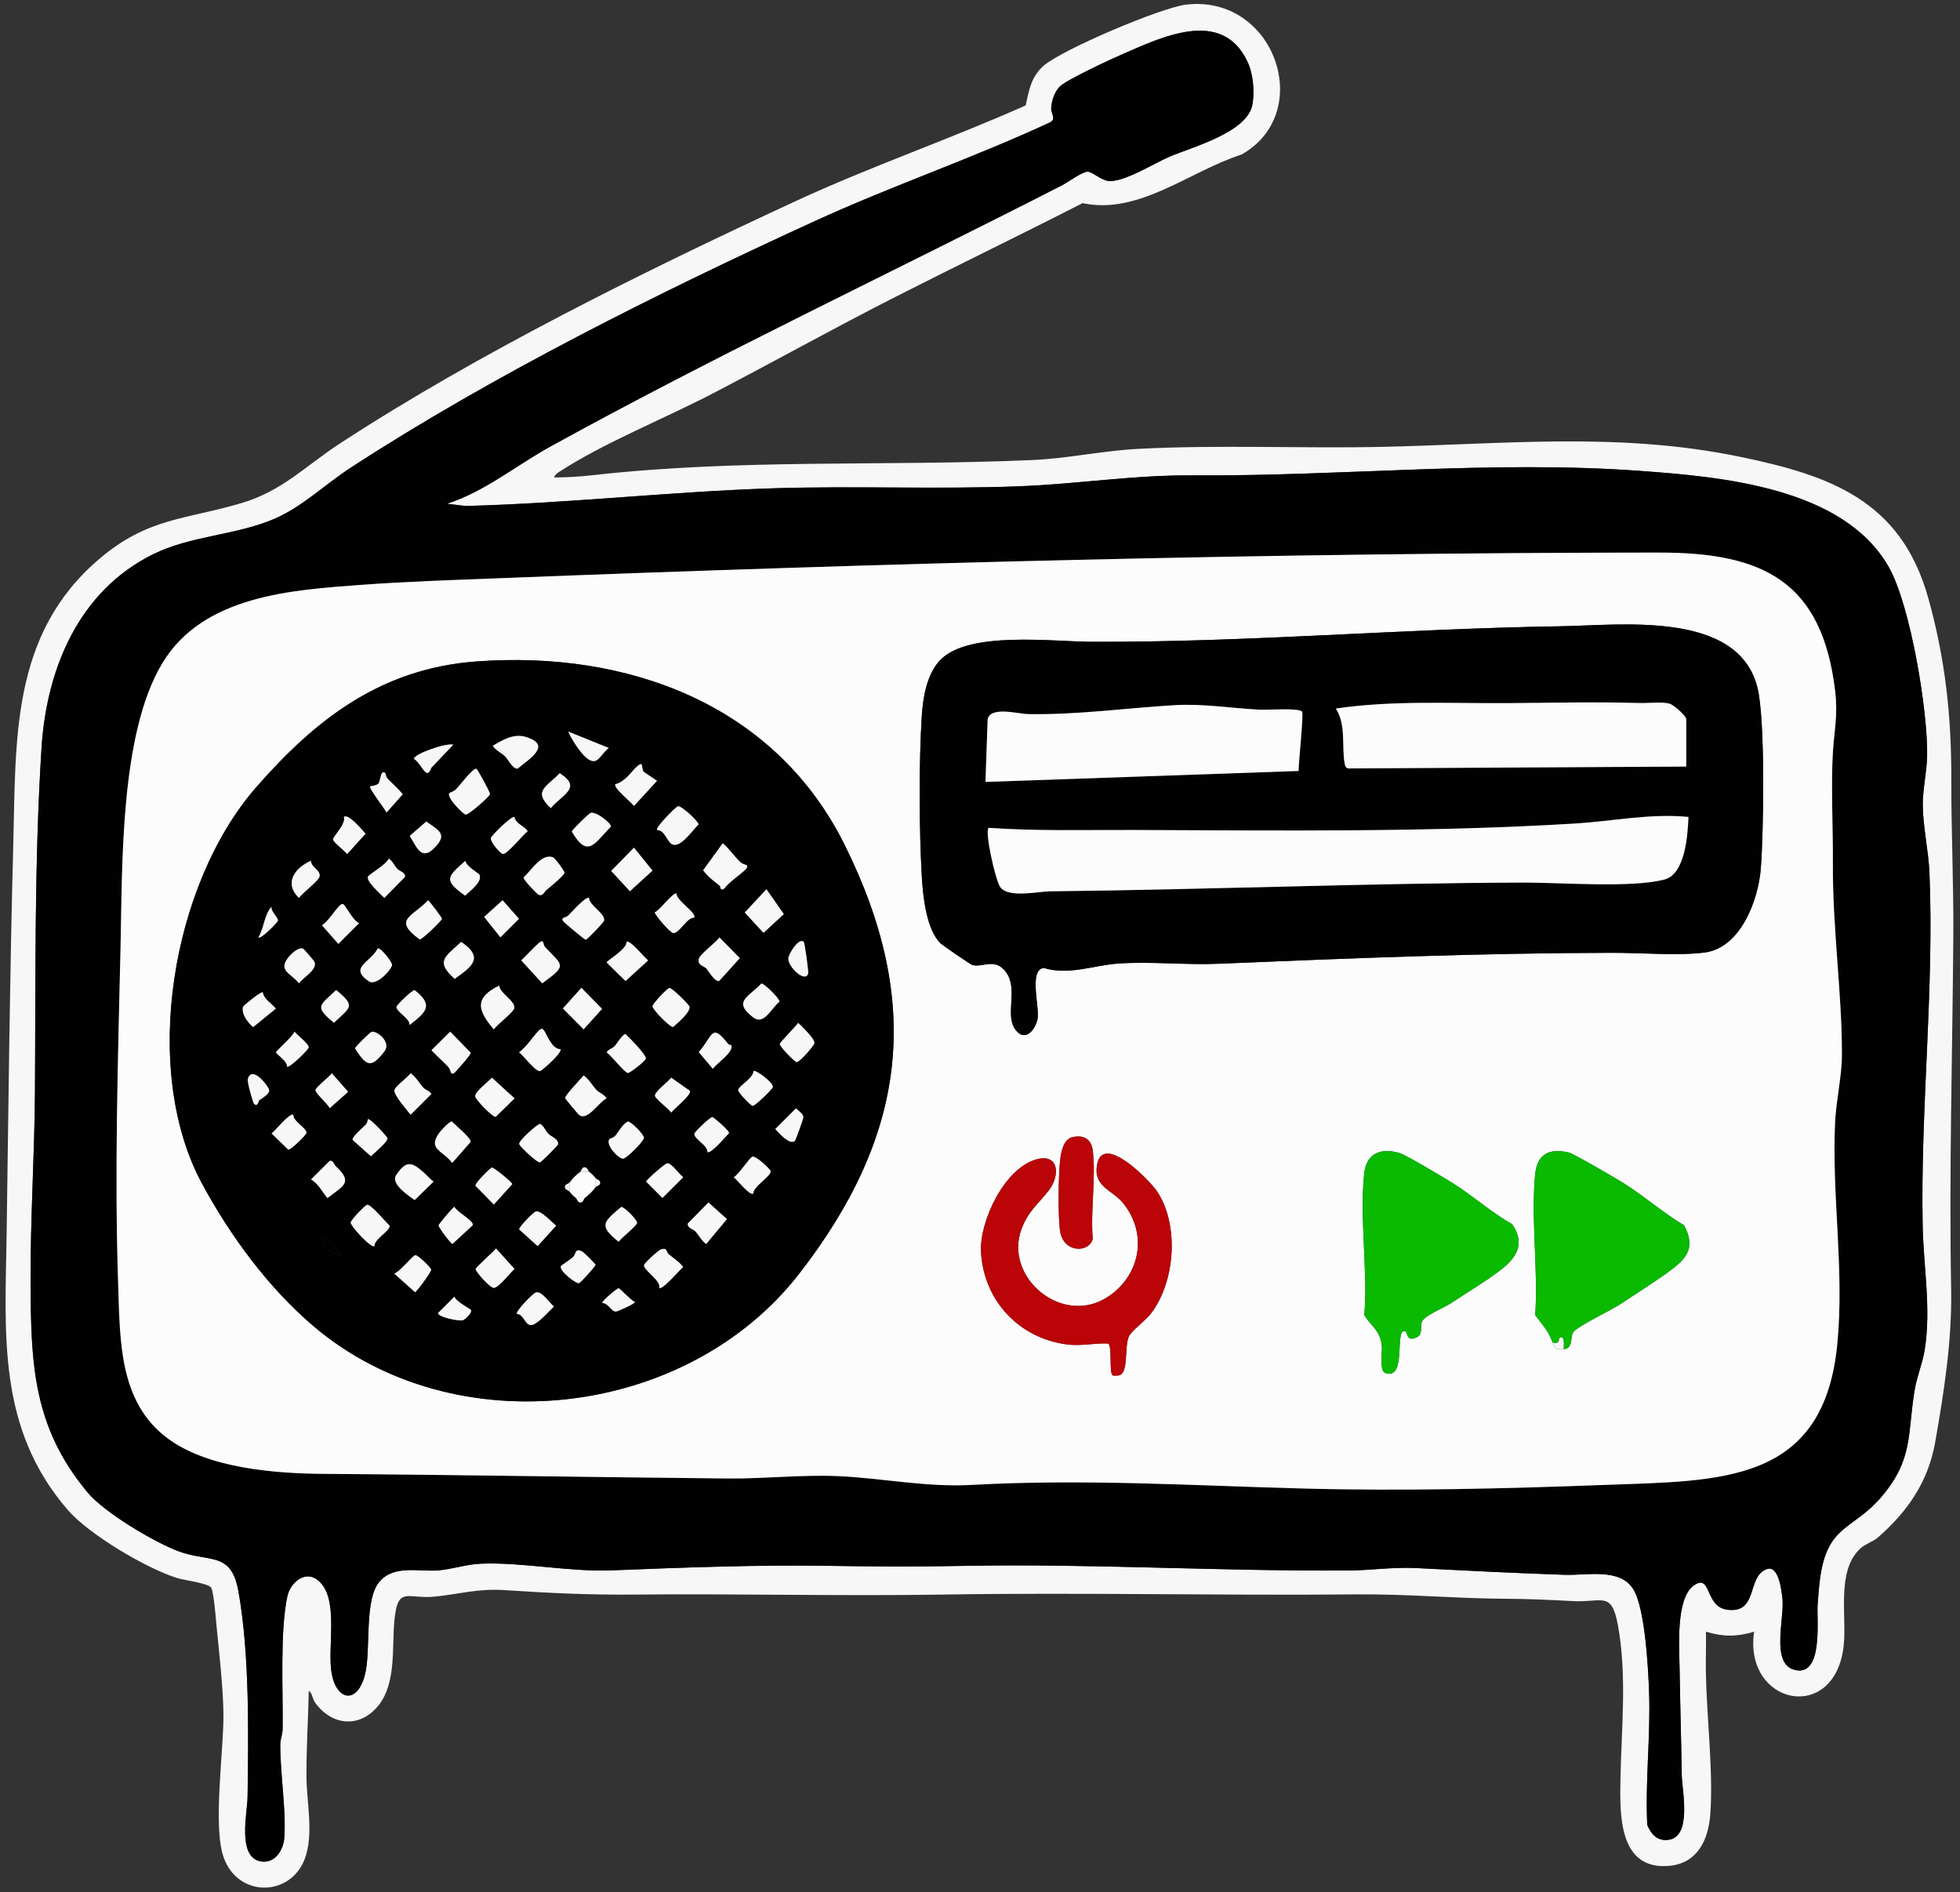 <?xml version="1.0" encoding="UTF-8"?> <svg xmlns="http://www.w3.org/2000/svg" id="_Слой_1" data-name="Слой_1" version="1.1" viewBox="0 0 895 864"><rect x="0" y="0" width="895" height="864" fill="#333333" stroke="none"/><path d="M253,217.99c5.78,0,11.75-.36,17.48-1.01,67.73-7.62,133.41-3.95,201.06-6.94,15.99-.71,32-4.24,47.92-5.08,36.5-1.94,74.45-.16,111.08-.92,55.6-1.15,108.06-6.96,163.49,4.42,41.55,8.53,73.97,19.93,86.46,64.54,7.76,27.71,10.6,53.84,10.54,82.54-.05,24.01,1.09,47.86.92,71.92-.39,53.92-1.99,107.16-1,161.08.43,23.44-3.18,46.47-7.23,69.69-3.2,18.31-12.55,31.79-26.23,43.77-2.15,1.89-5.69,2.89-7.99,5.01-11.1,10.2-6.12,30.97-7.61,44.39-3.99,35.99-45.83,27.08-40.9-6.39-7.97,2.36-14.02,2.36-21.99,0,.11,6.16-.15,12.37-.05,18.54.34,19.7,3.48,46.08,2.02,64.94-.89,11.58-5.84,22.2-18.6,23.41-23.24,2.21-22.72-23.35-22.42-39.44.43-23.13,3.1-47.66-1.21-70.71-2.89-15.45-7.18-10.02-20.29-10.71-10.37-.55-20.51-1.03-31-1.08-22.64-.1-45.14-2.22-68-2-62.92.6-125.95-.93-188.91.09-46.98.76-94.21-.48-141.01,0-20.45.21-38.91-.7-59.06-2.03-12.3-.81-20.54,1.81-32,2.97-12.31,1.24-16.81-5.1-18.35,10.65-1.22,12.39.93,28.54-7.15,38.85-8.3,10.59-21.19,9.68-28.98-.97-1.53-2.09-1.31-4.54-2.98-5.5-.3,13.2-1.16,26.3-1.06,39.54.09,11.44,3.41,26.02-.77,37.14-6.53,17.38-30.29,17.84-36.96-.41-5.21-14.26.01-48.82-.19-65.82-.14-11.69-1.86-27.05-3.04-38.95-.38-3.78-1.27-16.02-2.5-18.5-1.05-2.12-12.2-3.47-15.51-4.49-14.12-4.37-40.29-19.89-49.96-31.04C-1.54,651.93,2.38,608.84,3.04,562.54c.84-58.63,1.43-117.56,3-176,1.31-48.81-1.31-96.95,39.49-131.51,22.06-18.69,39.06-17.74,64.69-25.31,18.63-5.5,29.17-16.88,44.86-27.14,63.22-41.3,139.53-78.95,208.25-110.75,34.46-15.95,70.39-28.26,105.06-43.72,1.45-6.97,2.54-13.18,8.15-18.08,8.54-7.45,53.71-26.58,65.08-27.92,40.29-4.73,59.23,49.09,25.41,68.41-23.91,7.69-47.07,27.74-72.7,22.23-28.31,14.49-56.98,28.33-85.33,42.74-28.13,14.29-55.83,29.76-83.73,44.27-21.49,11.16-49.01,22.24-68.94,35.06-1.25.81-2.89,1.63-3.3,3.18ZM204.01,230.01c17.27-5.56,31.59-17.51,47.32-26.18,76.37-42.1,155.95-79.49,233.69-119.31,2.64-1.35,9.81-6.65,11.98-6.13,2.5.6,5.78,3.72,8.94,4.17,6.84.97,21.23-8.14,28.07-11.05,10.46-4.44,35.93-11.18,37.92-24.08.95-6.18.29-13.85-2.4-19.47-11.67-24.39-39-11.06-57.21-3.14-5.2,2.26-25.31,11.58-28.36,14.64-2.5,2.5-3.8,6.55-3.97,10.03-.11,2.28,2.46,4.9-.59,6.4-35.16,16.32-71.83,28.8-107.08,44.92-70.55,32.28-147.34,70.51-212.25,112.75-11.56,7.52-22.08,17.84-34.72,23.28-17.85,7.68-38.11,7.57-55.68,16.32-33.76,16.81-48.43,52.18-50.72,88.28-3.31,52.16-2.66,104.93-3,157.08-.19,28.89-2.13,57.97-2,87,.17,37.19,1.03,65.92,26.07,95.93,7.54,9.04,29.96,22.46,41.28,26.72,14.39,5.42,24.25-.18,27.57,18.43,5.12,28.7,4.57,64.59,4.16,93.92-.1,7.15-4.74,26.94,5.68,29.26,6.46,1.44,10.65-4.81,11.08-10.59.93-12.65-1.89-29.35-1.84-42.75,0-2.36,1.05-4.55,1.08-6.92.25-17.11-1.29-44.95,2.19-60.81,1.33-6.04,8-11.95,13.84-7.31,10.12,8.04,4.23,30.57,6.37,42.63s11.47,14.28,15.09.99c3.08-11.29-.58-34.69,6.91-43.09,6.83-7.66,18.13-4.14,27.03-4.97,6.01-.56,12.75-2.76,18.97-3.03,18.74-.81,40.36,3.82,60.03,3.03,33.16-1.32,66.83-2.58,100.06-2.04,21.35.35,39.56.4,60.91,0,58.84-1.1,117.17,2.57,176.09,2.09,9.77-.08,19.76-1.62,29.99-1.09,22.74,1.17,45.16,2.31,67.92,3.08,10.28.35,25.23-3.29,31.39,6.61,5.35,8.59,6.79,35.96,7.19,46.81.74,20.32-1.82,40.52-.83,60.83,1.79,4.19,4.47,7.26,9.31,6.8,11.38-1.09,6.55-22.4,6.44-29.55-.25-16.32-.76-32.82-1-49-.14-9.27-1.8-31.73,6.47-37.61,8.18-5.81,4.95,9.6,15.15,11.02,14.65,2.04,8.8-15.44,18.38-18.55,5.32-1.73,6.69,10.16,7.02,14.11.75,8.81-5.23,28.88,5.22,31.85,13.6,3.86,10.28-22.79,10.81-29.85.27-3.58.64-8.44,1.11-11.89,3.39-24.87,15.16-21.83,28.39-37.61,14.2-16.95,11.47-28.34,14.77-48.23,1.03-6.24,3.61-12.24,4.6-18.4,3.03-18.85-.55-37.95-.92-56.84-1.05-53.32,5.34-108.4,3.09-161.09-.42-9.89-2.97-21.11-3.05-30.95-.05-6.42,1.83-15.45,1.99-22.01.49-20.26-7.57-69.05-17.47-86.51-20.7-36.48-76.37-41.28-114.01-43.99-67.53-4.87-135.4,2.52-203.06,2.06-28.14-.19-52.41,3.91-79.91,4.99-36.9,1.46-74.98-.24-112.08.92-47.21,1.48-93.89,6.9-140.92,8.08l-8.53-1.03Z" fill="#f7f7f7"></path><path d="M204.01,230.01l8.53,1.03c47.02-1.18,93.71-6.6,140.92-8.08,37.1-1.16,75.18.54,112.08-.92,27.5-1.09,51.77-5.19,79.91-4.99,67.66.47,135.53-6.93,203.06-2.06,37.63,2.72,93.31,7.51,114.01,43.99,9.91,17.46,17.96,66.24,17.47,86.51-.16,6.56-2.04,15.59-1.99,22.01.08,9.84,2.63,21.06,3.05,30.95,2.25,52.69-4.13,107.77-3.09,161.09.37,18.89,3.95,37.99.92,56.84-.99,6.15-3.57,12.16-4.6,18.4-3.29,19.89-.56,31.29-14.77,48.23-13.22,15.78-25,12.74-28.39,37.61-.47,3.45-.85,8.3-1.11,11.89-.53,7.06,2.79,33.72-10.81,29.85-10.44-2.97-4.47-23.03-5.22-31.85-.34-3.95-1.7-15.84-7.02-14.11-9.59,3.11-3.73,20.59-18.38,18.55-10.2-1.42-6.97-16.83-15.15-11.02-8.27,5.88-6.61,28.34-6.47,37.61.24,16.18.75,32.68,1,49,.11,7.15,4.94,28.46-6.44,29.55-4.84.46-7.52-2.6-9.31-6.8-.99-20.31,1.57-40.52.83-60.83-.4-10.85-1.84-38.23-7.19-46.81-6.17-9.9-21.12-6.26-31.39-6.61-22.75-.77-45.18-1.91-67.92-3.08-10.23-.53-20.23,1.01-29.99,1.09-58.92.48-117.25-3.18-176.09-2.09-21.35.4-39.56.34-60.91,0-33.23-.55-66.9.72-100.06,2.04-19.67.78-41.29-3.84-60.03-3.03-6.23.27-12.96,2.46-18.97,3.03-8.9.83-20.2-2.7-27.03,4.97-7.49,8.4-3.83,31.8-6.91,43.09-3.62,13.29-12.91,11.36-15.09-.99s3.75-34.59-6.37-42.63c-5.84-4.64-12.51,1.27-13.84,7.31-3.49,15.85-1.94,43.69-2.19,60.81-.04,2.36-1.07,4.56-1.08,6.92-.05,13.4,2.77,30.09,1.84,42.75-.43,5.78-4.61,12.03-11.08,10.59-10.42-2.32-5.78-22.11-5.68-29.26.41-29.33.96-65.22-4.16-93.92-3.32-18.61-13.18-13-27.57-18.43-11.31-4.26-33.74-17.69-41.28-26.72-25.05-30.01-25.9-58.74-26.07-95.93-.13-29.03,1.81-58.11,2-87,.34-52.15-.31-104.93,3-157.08,2.29-36.11,16.96-71.47,50.72-88.28,17.57-8.75,37.84-8.64,55.68-16.32,12.64-5.44,23.16-15.76,34.72-23.28,64.9-42.24,141.69-80.48,212.25-112.75,35.25-16.13,71.92-28.6,107.08-44.92,3.06-1.5.48-4.12.59-6.4.17-3.48,1.48-7.53,3.97-10.03,3.05-3.06,23.16-12.38,28.36-14.64,18.21-7.92,45.54-21.25,57.21,3.14,2.69,5.63,3.35,13.3,2.4,19.47-1.99,12.9-27.46,19.64-37.92,24.08-6.84,2.91-21.23,12.01-28.07,11.05-3.16-.45-6.44-3.56-8.94-4.17-2.16-.52-9.34,4.78-11.98,6.13-77.74,39.82-157.32,77.21-233.69,119.31-15.73,8.67-30.05,20.62-47.32,26.18ZM757.79,252.3c-177.23.13-353.58,4.81-530.25,11.74-20.62.81-41.47,1.46-62.03,2.97-32.29,2.36-72.58,4.81-91.31,35.69-19.51,32.17-18.3,92.54-19.16,129.84-1.17,50.91-2.83,102.98-1.08,154,.87,25.58.36,53.27,22.14,69.86,18.6,14.16,49.75,16.41,72.35,16.56,61.21.4,122.81,1.53,184,2.1,16.5.15,34.07-1.8,50.09-1.09,20.25.9,40.48,5.16,60.95,4.03,51.51-2.83,99.83.26,151.18,1.63,46.26,1.24,92.56.06,138.79-1.66,52.26-1.95,99.42-.36,105.53-64.47,3.26-34.19-2.61-67.39-1.03-101.03.46-9.92,3.11-21.14,3.12-30.98.04-28.37-4.32-57.72-4.12-87.02.11-15.84-.93-35.9,0-51,.64-10.33,2.35-16.85,1.03-27.95-5.94-49.74-32.47-63.25-80.2-63.21Z" fill="#010101"></path><path d="M757.79,252.3c47.73-.03,74.26,13.47,80.2,63.21,1.32,11.09-.39,17.62-1.03,27.95-.93,15.1.11,35.16,0,51-.2,29.3,4.16,58.66,4.12,87.02-.01,9.84-2.65,21.06-3.12,30.98-1.57,33.64,4.29,66.84,1.03,101.03-6.11,64.11-53.27,62.52-105.53,64.47-46.23,1.73-92.53,2.9-138.79,1.66-51.35-1.38-99.67-4.47-151.18-1.63-20.47,1.13-40.7-3.13-60.95-4.03-16.01-.71-33.59,1.24-50.09,1.09-61.19-.57-122.79-1.69-184-2.1-22.6-.15-53.74-2.4-72.35-16.56-21.79-16.58-21.27-44.28-22.14-69.86-1.74-51.02-.09-103.09,1.08-154,.86-37.3-.36-97.68,19.16-129.84,18.73-30.88,59.03-33.32,91.31-35.69,20.56-1.51,41.41-2.16,62.03-2.97,176.67-6.93,353.02-11.62,530.25-11.74ZM429.36,301.35c-5.98,6.2-7.86,16.75-8.4,25.1-1.4,21.69-1.26,52.36,0,74.08.51,8.73,2.1,24.23,8.69,30.31,1.07.99,13.49,9.5,14.32,9.75,4.59,1.39,10.51-3.65,15.52,3.41,5.53,7.8-.67,19.29,4.07,25.94,4.39,6.16,9.13.55,10.22-4.68s-4.11-22.35,2.76-23.32c11.67,3.5,22.71-1.2,33.93-1.99,14.87-1.05,31.02.72,46.08.08,60-2.53,119.95-4.91,179.92-5,12.49-.02,30.21,1.41,41.96-.13,16.42-2.15,24.48-23.89,25.62-38.38,1.3-16.64,2.09-68.02-1.53-82.54-8.85-35.51-62.56-28.45-90.05-28.03-71.13,1.07-142.89,7.36-213.91,7.09-17.84-.07-56.25-5.1-69.19,8.31ZM143.35,605.65c64.24,54.45,170.26,42.06,221.63-24.17,48.94-63.09,56.72-123.2,20.73-195.69-31.92-64.29-99.24-88.88-168.2-83.78-43.36,3.21-73.16,26.11-100.54,57.46-38.47,44.04-52.91,128.61-24.78,180.83,12.92,23.99,30.48,47.82,51.15,65.34ZM489.73,519.2c-4.1.89-5.21,6.72-5.63,10.41-.82,7.26-.99,24.76-.13,31.92,1.31,10.97,13.75,10.54,15,3.96-1.06-12.64,1.5-27.67.04-40-.63-5.34-3.99-7.43-9.29-6.28ZM641.98,608.01c.75.68.33,4.89,5.03,2.51,2.73-1.38,1.52-4.64,2.19-6.81.94-3.03,10.28-6.64,13.32-8.68,6.98-4.68,19.93-12.36,25.48-17.52,5.97-5.54,7.42-11.34,2.51-18.53-9.61-5.46-17.87-12.95-27.2-18.8-3.93-2.46-21.14-12.78-24.28-13.72-8.32-2.49-15.02.03-16.05,9.05-2.29,20.13,1.69,44.39.02,64.98,3.35,5.42,7.23,6.86,7.98,14.02.31,2.97-1.25,11.42,1.63,12.38,8.47,2.82,5.38-13.46,7.38-18.28.43-1.03,1.72-.82,1.97-.59ZM709,613c.99,2.53,1.18,3.21,5,3,4.76-.26,2.69-6.01,4.67-8.08,2.81-2.94,16.81-9.59,21.25-12.5,6.67-4.36,14.59-9.46,20.99-14.01,8.43-6,13.98-11,8.12-21.94-9.68-5.75-18.18-13.33-27.7-19.3-3.4-2.13-22.76-13.45-25.03-13.97-9.18-2.08-14.45.88-15.33,10.25-1.9,20.25,1.48,43.44.06,64.02,3.65,4.91,5.68,6.66,7.98,12.52ZM508.05,627.95c.34.28,2.61.16,3.29-.1,4.08-1.6,1.99-13.23,4.21-17.8,1.17-2.42,7.59-7.22,9.86-10.14,11.22-14.38,13.19-40.45,3.01-55.85-3.46-5.23-24.65-26.82-27.4-12.55-2.02,10.47,6.83,11.56,11.97,17.98,11.09,13.85,7.78,32.48-6.66,42.33-21.02,14.35-48.26-8.67-39.82-30.82,3.22-8.43,7.65-11.29,12.46-17.55,5.33-6.95,4.5-17.15-6.02-14.02-14.45,4.31-25.7,28.21-24.99,42.1,1.13,22.23,17.48,39.72,39.65,42.35,6.34.75,12.28-.75,18.46-.46,1.89,1.34.29,13.14,1.98,14.52Z" fill="#fcfcfc"></path><path d="M143.35,605.65c-20.67-17.52-38.23-41.36-51.15-65.34-28.13-52.22-13.69-136.79,24.78-180.83,27.38-31.35,57.18-54.25,100.54-57.46,68.96-5.1,136.28,19.48,168.2,83.78,35.99,72.49,28.21,132.6-20.73,195.69-51.37,66.23-157.39,78.62-221.63,24.17ZM267.36,345.64c5.47,4.84,6.29-.71,10.63-4.14l-18.49-7.48c1.29,3.25,5.31,9.36,7.87,11.62ZM230.65,345.35c1.29,1.29,3.57,5.97,5.72,5.58,5.24-4.38,16.06-10.73,3.68-14.47-5.53-1.67-10.39,1.35-15.03,4.04,1.34,2.16,4.08,3.31,5.63,4.85ZM207,340.01c-2.99-.98-17.98,4.11-17.98,6.49,3.52,1.97,5.71,10.49,7.96,4.02l10.02-10.52ZM292.99,349c-1.24-.95-5.28,4.59-6.79,5.92-1.42,1.26-3.28,2.74-5.19,3.1-1.14,1.67,7.24,8.22,8.49,9.96l10.52-11.47-6.1-4.14c-.64-.84-.72-3.21-.93-3.37ZM205.14,362.13c-1.23,2.1,6.36,9.61,7.5,9.8,1.23.21,11.04-8.24,11.13-9.42.05-.65-5.64-11.36-6.28-11.51-1.59-.38-7.59,7.75-9.47,9.55-.82.79-2.78,1.41-2.88,1.57ZM175.98,353.01c-2.32-1.98-2.18,3.69-3.21,4.77-.76.79-2.65,1.02-3.77,1.24-.66.91,6.48,9.88,7.49,11.98l7.43-8.36c-2.09-2.6-4.66-4.75-6.95-7.16-.74-.78-.87-2.37-.99-2.47ZM255.57,353.03c-5.86,6.26-12.57,8.03-4.07,15.95,5.22-6.23,14.6-9.28,4.07-15.95ZM314.62,371.39c-.99-.83-4.05-3.47-4.98-3.32s-10.48,9.73-9.63,10.91c3.65-.03,4.48,5.4,7.01,6.55,3.81,1.73,9.27-6.58,11.96-9.08.17-.76-3.57-4.39-4.36-5.06ZM269.72,371.14c-.88.25-8.54,7.88-8.64,8.5,7.39,12.74,10.49,5.17,17.89-2.2.32-1.42-6.65-7.02-9.25-6.29ZM157.01,373c1.18,3.18-5.16,9.08-4.94,10.36s5.37,5.07,6.43,6.62l8.43-9.34c-1.44-1.53-7.85-9.43-9.92-7.64ZM234.94,373.05c-1.19-.82-10.56,8.45-10.78,9.6-.33,1.69,4.17,7.05,5.48,7.28,1.85.32,9.28-8.95,11.34-10.42-1.73-2.58-5.47-3.27-6.04-6.45ZM194.65,375.08l-7.54,6.56c3.31,5.5,5.39,11.56,11.4,5.36s1.97-7.78-3.86-11.93ZM340.99,395.02c-.11-.13-1.95-.44-3.01-1.46-2.86-2.75-4.94-6.06-7.96-8.56l-8.95,12.36c2.09,2.84,4.84,4.9,7.56,7.05.54.43,0,2.24,1.83,1.56,2.7-3.46,6.91-6.07,9.9-8.89.7-.66,1.18-1.4.63-2.06ZM289.5,387.02l-10.43,10.62,8.56,9.29,10.32-9.43-8.46-10.48ZM249.42,406.43c1.49-1.15,8.25-6.77,8.34-7.91.06-.81-4.3-6.71-5.24-7.08-5.19-2.02-9.97,6.08-13.45,9.2-.17,1,6.02,7.48,6.91,7.9,1.87.86,2.69-1.53,3.44-2.1ZM181.35,396.65c-1.28-1.42-2.05-3.49-3.85-4.63-1.07,2.6-8.75,7.14-9.42,8.09-1.38,1.95,6,8.41,7.42,9.88l9.43-9.61c.35-2.06-2.55-2.57-3.59-3.72ZM141.98,393.01c-7.27,3.21-12.52,10.14-5.48,16.98,1.57-2.33,8.85-7.61,9.39-9.68.79-2.99-3.84-4.14-3.91-7.29ZM218.81,399.17c-.23-.39-5.89-3.62-6.31-6.15-8.38,7.46-10.09,8.77-.13,15.91,2.12-2.06,8.39-6.47,6.44-9.76ZM349.98,406l-9.91,10.64,8.56,9.29,9.29-8.56-7.95-11.36ZM308.98,408.01c-1.47-1.05-7.87,7.9-10,8.5,0,1.16,7.14,9.54,8.52,9.53,2.84-.02,6.02-7.07,9.5-7.06,1.43-2.02-8.38-7.92-8.01-10.98ZM268.98,410.01c-1.42-1.01-8,6.58-9.51,8.02-1.05,1-4.14.88-1.84,3.06,1.19,1.13,9.23,7.98,9.88,7.98,1.52-.9,8.19-7.99,8.33-8.7.64-3.3-6.71-6.87-6.86-10.35ZM195.5,411.02c-7.16,7.65-16.42,8.75-3.86,17.91,1.08.19,10.19-8.72,10.19-9.42,0-.53-5.23-7.43-6.33-8.49ZM229.5,411.02l-8.43,7.62,7.43,9.34,8.48-8.48-7.48-8.48ZM156.98,413.01c-.66-.55-1.4-.06-2.06.63-2.45,2.59-4.73,6.54-7.88,8.86l7.46,8.48,9.48-9.48c-2.68-1.08-6.06-7.7-7-8.49ZM118,427.99c1.08,1.03,8.76-6.81,8.9-7.63.25-1.45-3.33-4.14-2.92-6.36-3.27,3.39-3.44,9.79-5.99,13.99ZM322.66,442.34c1.19,1.41,3.68,5.94,5.71,5.58l9.46-10.44-9.32-9.47c-1.57,2.33-8.84,7.61-9.39,9.68-.82,3.13,2.36,3.25,3.54,4.65ZM210.57,430.03c-6.92,6.65-12.19,8.67-2.96,16.92,8.11-5.76,13.51-9.74,2.96-16.92ZM247.98,430.01c-.66-.56-1.35.07-1.98.61-2.76,2.37-5.29,5.39-7.98,7.89l9.59,10.46c11.68-8.45,9.36-7.94,1.37-16.48-.74-.79-.88-2.37-.99-2.47ZM286.02,430.01c.53,3.3-9.01,8.52-9,9.49l8.62,8.43,10.34-9.43c-1.8-1.32-8.31-9.64-9.96-8.49ZM366.99,430c-2.19-2.08-6.91,5.51-7.02,7.59-.21,3.95,7.97,11.56,9.1,6.75.17-.71-1.55-13.84-2.08-14.34ZM131.43,437.43c-4.46,5.89,1.48,6.95,5.07,11.55,1.99-2.82,8.74-6.29,7.03-9.96-.17-.36-4.81-5.82-5.19-5.93-2.3-.69-5.61,2.61-6.92,4.34ZM172.51,433c-3.4,6.54-13.43,8.74-4.06,15.06,3.51,2.37,10.59-5.72,10.58-7.56,0-1.19-5.05-7.87-6.53-7.5ZM347.64,449.07c-5.88,6.27-13.21,8.16-3.69,15.47,4.93,3.78,8.19-4.2,11.98-7.18.23-1.3-7.02-8.51-8.29-8.29ZM227.98,450.01c-11.41,5.49-10.03,11.23-2.48,19.98,1.44-2.12,9-7.88,9.35-9.63.64-3.3-6.72-6.87-6.86-10.35ZM265.5,451.02l-8.47,9.42,9.47,9.55,8.43-9.34-9.43-9.62ZM305.64,451.07c-.91.16-7.67,7.15-7.67,8.43,0,1.49,8.05,9.66,9.4,9.43,1.89-1.74,7.98-6.73,7.48-9.28-.19-.98-8.08-8.77-9.21-8.57ZM153.5,452.02c-7.47,7.18-10.22,7.42-1,14.96,7.47-7.18,10.22-7.42,1-14.96ZM187.02,468c7.31-5.7,11.35-8.87,2.34-15.93-1.14-.19-8.15,6.77-8.29,7.56-.39,2.24,6.25,5.34,5.95,8.36ZM119.98,453.01c-.68-.48-8.89,6.14-9.03,6.69-.8,3.33,2.19,7.21,4.65,9.26l10.37-8.46c-1.99-2.48-5.44-4.18-5.99-7.49ZM364.5,467.02c-1.09,1.58-8.3,8.88-8.43,9.62-.2,1.13,6.77,8.15,7.57,8.29,1.53.27,8.08-7.62,8.25-8.57.35-1.96-5.77-7.76-7.39-9.33ZM247.98,470.01c-.68-.56-1.4-.07-2.06.63-2.82,3-5.39,7.2-8.9,9.86,2.12,1.51,7.26,8.58,9.5,8.57.71,0,10.14-8.22,9.47-10.05-4.26.18-6.47-7.75-8.01-9.01ZM131.02,486.99c1.2.85,9.76-7.76,9.91-8.63.31-1.78-5.3-5.71-6.43-7.36-.73,2.12-8.48,8.86-8.48,9.5,0,.72,5.48,4.22,5,6.49ZM169.7,471.11c-.8.21-7.53,6.94-7.63,7.53,5.22,8.14,7.35,9.4,13.47,1.41,3.31-4.31-3.53-9.55-5.84-8.94ZM209.54,487.56c.98-1,5.54-6.06,5.39-6.93l-9.36-9.6-8.55,8.47c2.39,2.6,5.1,4.93,7.54,7.48,1.01,1.06,1.33,2.9,1.46,3.01,1.19,1.03,2.93-1.83,3.52-2.43ZM332.45,476.6c-7.66-9.8-6.8-3.74-13.38,3.77l6.43,7.63c2.02-2.76,8.92-7.07,8.56-10.42-.06-.61-1.3-.59-1.61-.98ZM280.65,477.65c-.89.99-2.84,1.45-3.63,2.85,1.97,1.34,8.17,9.18,9.62,9.43.89.15,8.11-5.49,8.29-6.57.28-1.7-7.68-9.72-9.43-11.33-2.16,1.43-3.28,3.88-4.85,5.63ZM344.03,489.02c.15,3.14-6.63,6.72-6.96,8.62-.2,1.14,5.78,7.15,6.56,7.29,1.12.19,9.15-7.76,9.29-8.57.35-2.01-7.81-8.12-8.89-7.34ZM118.36,502.4c1.32-1.01,4.88-2.93,4.55-4.75-.31-1.71-7.92-11.67-9.76-4.92-.34,1.25,2.38,10.79,2.87,11.27,1.68,1.66,2.04-1.36,2.35-1.6ZM151.5,490.02c-1.16,1.7-7.19,6.27-7.43,7.62-.26,1.47,5.67,6.34,6.46,8.36l8.45-7.5-7.48-8.48ZM193.35,496.65c-1.88-2.1-3.37-4.87-5.85-6.63-1.36,1.98-6.91,5.83-7.4,7.68-.53,2.04,5.75,9.17,7.4,11.28l9.48-9.48c-.79-1.4-2.74-1.86-3.63-2.85ZM272.35,497.65c-1.88-2.02-3.36-4.91-5.85-6.63-1.28,1.63-8.63,9.18-8.43,10.34.09.49,5.97,7.4,6.37,7.71,3.81,2.96,8.98-5.89,12.54-7.57-1.02-1.81-3.47-2.6-4.63-3.85ZM224.64,492.07c-1.68,1.77-7.67,6.34-7.67,8.43,0,1.49,8.05,9.66,9.4,9.43l8.62-8.43-10.34-9.43ZM314.99,498.02l-8.49-5.98c-1.25,1.7-7.74,6.54-7.43,8.32.24,1.35,6.27,5.92,7.43,7.62,1.26-1.75,9.63-8.29,8.49-9.96ZM362.94,520.94c.43-.36,3.84-10.07,3.89-10.63.16-1.74-2.31-3.09-3.34-4.28l-9.48,9.47c1.57,1.7,6.51,7.48,8.93,5.44ZM133.98,509.01c-1.65-1.13-8.26,7.22-9.96,8.52l7.62,7.4c1.13.2,8.15-6.77,8.29-7.56.39-2.24-6.23-5.33-5.95-8.36ZM323.02,525.99c1.58,1.09,8.41-7.17,9.91-8.63.2-1.13-7.04-7.21-7.56-7.3-1.13-.2-8.16,6.77-8.29,7.57-.39,2.24,6.23,5.33,5.95,8.36ZM168.02,511.01c-.11.08-.2,1.64-.99,2.47-1.16,1.22-6.38,5.6-6.03,7l8.37,7.46c1.41-1.48,7.85-6.61,7.56-8.29-.11-.62-7.99-9.29-8.91-8.63ZM200.42,517.42c-5.16,7.47,1.77,7.77,6.08,13.56l8.42-9.63c.3-1.68-6.94-7.6-8.56-9.28-1.15-.2-5.21,4.29-5.94,5.34ZM278.19,520.17c-1.62,2.71,4.1,8.86,6.31,8.86,1.63,0,9.54-8.03,9.54-9.54s-6.02-7.66-7.4-7.42c-2.63,1.52-3.85,4.24-5.65,6.46-.77.95-2.59,1.28-2.81,1.64ZM250.35,517.65c-.94-.94-2.63-4.47-3.84-4.47-1.07,0-9.72,7.58-9.44,9.18.18,1.03,8.11,8.5,9.44,8.39.59-.05,8.3-7.81,8.41-8.39-.11-2.58-3.15-3.29-4.57-4.71ZM343.98,544.99c-.2-3.27,8.35-8.02,7.94-10.35-1.06-1.68-6.72-6.84-8.3-6.56-1.25.22-6.36,8.35-8.61,9.42,1.6,1.16,7.35,8.64,8.96,7.49ZM153.42,532.57c-.94-.88-1.22-2.9-2.87-2.55l-8.53,8.48c3.61,2.23,4.9,5.39,7.49,8.53,7.31-5.7,11.85-6.99,3.91-14.46ZM193.58,535.42c-5.2-4.59-7.87-6.11-12.64,1.04-2.64,3.96,5.23,9.24,8.42,11.47l8.62-8.43c-1.61-1.17-2.98-2.83-4.4-4.08ZM304.69,531.13c-1.27.19-9.67,7.73-9.67,8.37l7.48,7.48,9.48-9.48c-1.66-1.16-5.45-6.65-7.29-6.37ZM224.64,533.07c-.79.14-7.76,7.16-7.56,8.29l8.43,8.62,8.43-9.34c-.16-.97-8.54-7.7-9.29-7.57ZM265,535c-2.3,1.82-3.18,2.7-5,5-.31.38-1.81.71-1.98,1.54-.44,1.68,1.5,1.87,1.98,2.46,1.21,1.49,1.51,1.79,3,3,.59.48.78,2.43,2.46,1.98.83-.17,1.15-1.68,1.54-1.98,2.3-1.82,3.18-2.7,5-5,.31-.38,1.81-.71,1.98-1.54.44-1.68-1.5-1.87-1.98-2.46-1.21-1.49-1.51-1.79-3-3-.59-.48-.78-2.43-2.46-1.98-.83.17-1.15,1.68-1.54,1.98ZM317.65,562.35c1.57,1.74,2.67,4.21,4.85,5.62l9.46-11.36-8.46-7.59-9.43,9.61c-.35,2.06,2.55,2.57,3.59,3.72ZM170.98,568.99c-.25-3.13,7.34-7.09,6.95-9.36-1.69-1.58-8.58-9.86-10.29-9.56-.85.15-7.68,7.11-7.5,8.24.28,1.84,9.37,11.73,10.85,10.68ZM207.5,551.02c-.56,0-7.2,7.91-7.25,8.47-.07.83,5.5,8.29,6.35,8.47l9.32-8.59c.37-2.05-7.28-5.99-8.43-8.35ZM283.64,551.07c-8.03,6.92-10.5,8.42-1.14,15.91,1.25-1.85,8.18-7.2,8.43-8.62.22-1.25-5.97-7.52-7.29-7.29ZM244.7,553.11c-1.08.28-7.82,7.1-7.62,8.25l8.42,7.6,8.46-9.35c-2.04-1.62-7.02-7.09-9.26-6.5ZM154.44,571.62c-.83-.93-5.03-7.12-6.43-5.61-2.15,2.31,5.29,7.46,7.48,7.01,1.67-1.11-.64-.94-1.05-1.4ZM226.5,570.02c-1.18,1.6-9.32,8.61-9.32,9.47,0,1.07,6.48,8.54,8.32,8.55,2.14,0,7.58-6.98,9.43-8.67l-8.43-9.34ZM305.35,572.64c-1.33-1.13-.48-3.03-3.4-2.25-1.28.34-7.71,6.32-7.88,7.25-.39,2.2,7.98,7.16,6.93,10.36,1.35,1.37,9.43-8.39,10.97-9.5-1.82-2.43-4.38-3.96-6.63-5.86ZM256.1,578.09c-.85,2.13,6.81,8.05,8.25,7.8.8-.14,7.6-7.82,7.6-8.39,0-.42-5.36-5.67-5.96-6-3.59-1.94-2.77.99-4.42,2.56-.94.9-5.35,3.72-5.47,4.03ZM189.64,573.07c-1.35.24-7.05,7.64-9.62,8.43l9.48,8.48c.64,0,7.57-9.35,7.39-10.34-.14-.84-6.1-6.77-7.26-6.57ZM275,594.98c2.65-.22,4.2,4.06,6.31,3.86.95-.09,8.7-3.62,8.67-4.34-1.65-.57-6.98-6.32-7.47-6.32-.78,0-8.01,6.1-7.51,6.81ZM236.05,599.94c3.17.1,3.58,5.11,6.43,5.08s8.33-6.52,10.5-8.52c-2.23-1.65-5.43-7.14-8.28-6.39-1.31.34-9.45,8.65-8.65,9.83ZM214.99,598.02c-.28-.4-6.77-3.75-7.49-5.99l-7.48,7.47c-.07,1.88,9.43,3.81,11.26,3.31,1.19-.33,4.57-3.57,3.71-4.79Z" fill="#010101"></path><path d="M429.36,301.35c12.94-13.41,51.36-8.37,69.19-8.31,71.03.27,142.79-6.02,213.91-7.09,27.49-.41,81.2-7.48,90.05,28.03,3.62,14.52,2.83,65.9,1.53,82.54-1.14,14.49-9.2,36.23-25.62,38.38-11.75,1.54-29.46.11-41.96.13-59.96.09-119.92,2.47-179.92,5-15.06.64-31.21-1.13-46.08-.08-11.22.79-22.26,5.49-33.93,1.99-6.87.98-1.7,18.23-2.76,23.32s-5.83,10.84-10.22,4.68c-4.74-6.65,1.46-18.14-4.07-25.94-5-7.06-10.93-2.02-15.52-3.41-.83-.25-13.24-8.76-14.32-9.75-6.59-6.07-8.19-21.57-8.69-30.31-1.26-21.72-1.4-52.39,0-74.08.54-8.35,2.41-18.9,8.4-25.1ZM770,350v-21.5c0-1.73-5.86-6.78-7.74-7.26-3.61-.92-9.67-.13-13.75-.25-19.68-.61-40.15-.08-59.97.05-26.22.18-52.61-1.35-78.55,2.47,4.8,7.51,2.59,17.24,4.01,24.99.21,1.14.35,2.02,1.64,2.36l154.36-.86ZM593,352.01c-.07-3.72,2.39-25.96,1.58-27.05-1.38-1.87-15.68-.74-19.12-.91-12.88-.63-26.07-2.85-39-2.08-22.41,1.33-44,4.45-67.01,4.09-4.4-.07-17.32-3.77-18.45,2.45l-1,28.51,143.01-5ZM771,373c-17.48-1.7-34.4,1.94-51.51,2.99-66.24,4.08-135.38,3.19-201.95,2.97-22.02-.07-44.01.57-65.96-.98-2.27.32,2.96,24.43,5.36,27.32,3.95,4.75,17.4,1.71,22.52,1.66,72.07-.76,144.1-3.72,216-4,17.16-.07,49.47,2.58,64.61-1.39,9.5-2.49,10.61-20.43,10.94-28.57Z" fill="#010101"></path><path d="M641.98,608.01c-.25-.23-1.54-.44-1.97.59-2,4.82,1.08,21.11-7.38,18.28-2.88-.96-1.32-9.42-1.63-12.38-.75-7.16-4.63-8.6-7.98-14.02,1.67-20.59-2.31-44.84-.02-64.98,1.03-9.02,7.73-11.54,16.05-9.05,3.14.94,20.35,11.26,24.28,13.72,9.33,5.85,17.59,13.35,27.2,18.8,4.91,7.19,3.46,12.99-2.51,18.53-5.55,5.15-18.5,12.83-25.48,17.52-3.04,2.04-12.38,5.65-13.32,8.68-.67,2.17.54,5.43-2.19,6.81-4.7,2.38-4.29-1.83-5.03-2.51Z" fill="#09ba01"></path><path d="M709,613c-2.3-5.86-4.33-7.61-7.98-12.52,1.41-20.58-1.96-43.76-.06-64.02.88-9.38,6.15-12.33,15.33-10.25,2.27.51,21.64,11.84,25.03,13.97,9.52,5.97,18.02,13.54,27.7,19.3,5.86,10.94.31,15.94-8.12,21.94-6.4,4.55-14.32,9.65-20.99,14.01-4.44,2.91-18.44,9.56-21.25,12.5-1.98,2.07.09,7.82-4.67,8.08.11-1.97.53-6.82-1.99-4.98-.18.13.39,3.08-3.01,1.98Z" fill="#09ba01"></path><path d="M508.05,627.95c-1.69-1.38-.1-13.18-1.98-14.52-6.18-.29-12.11,1.22-18.46.46-22.17-2.63-38.52-20.12-39.65-42.35-.7-13.89,10.54-37.79,24.99-42.1,10.51-3.13,11.35,7.07,6.02,14.02-4.8,6.26-9.24,9.11-12.46,17.55-8.44,22.15,18.8,45.17,39.82,30.82,14.44-9.86,17.75-28.48,6.66-42.33-5.14-6.42-13.98-7.51-11.97-17.98,2.75-14.27,23.94,7.31,27.4,12.55,10.18,15.39,8.2,41.47-3.01,55.85-2.27,2.92-8.69,7.72-9.86,10.14-2.22,4.57-.13,16.2-4.21,17.8-.68.27-2.95.38-3.29.1Z" fill="#bb0407"></path><path d="M489.73,519.2c5.29-1.15,8.66.94,9.29,6.28,1.46,12.33-1.1,27.36-.04,40-1.25,6.59-13.69,7.02-15-3.96-.86-7.16-.69-24.66.13-31.92.42-3.69,1.53-9.52,5.63-10.41Z" fill="#bb0407"></path><path d="M709,613c3.4,1.1,2.84-1.85,3.01-1.98,2.51-1.84,2.1,3.01,1.99,4.98-3.82.21-4.01-.47-5-3Z" fill="#f7f7f7"></path><path d="M205.14,362.13c.1-.16,2.06-.79,2.88-1.57,1.88-1.81,7.89-9.93,9.47-9.55.64.15,6.33,10.86,6.28,11.51-.09,1.18-9.9,9.63-11.13,9.42-1.14-.2-8.73-7.7-7.5-9.8Z" fill="#f7f7f7"></path><path d="M340.99,395.02c.55.66.07,1.4-.63,2.06-2.99,2.83-7.19,5.43-9.9,8.89-1.84.68-1.29-1.13-1.83-1.56-2.72-2.15-5.47-4.21-7.56-7.05l8.95-12.36c3.02,2.51,5.11,5.81,7.96,8.56,1.06,1.02,2.9,1.33,3.01,1.46Z" fill="#f7f7f7"></path><path d="M322.66,442.34c-1.18-1.4-4.37-1.52-3.54-4.65.54-2.07,7.81-7.35,9.39-9.68l9.32,9.47-9.46,10.44c-2.03.36-4.52-4.18-5.71-5.58Z" fill="#f7f7f7"></path><polygon points="289.5 387.02 297.96 397.5 287.64 406.93 279.07 397.64 289.5 387.02" fill="#f7f7f7"></polygon><path d="M268.98,410.01c.15,3.48,7.51,7.05,6.86,10.35-.14.72-6.81,7.81-8.33,8.7-.65,0-8.68-6.85-9.88-7.98-2.3-2.17.79-2.05,1.84-3.06,1.51-1.44,8.09-9.03,9.51-8.02Z" fill="#f7f7f7"></path><path d="M249.42,406.43c-.75.58-1.57,2.97-3.44,2.1-.89-.41-7.08-6.9-6.91-7.9,3.48-3.12,8.27-11.23,13.45-9.2.94.37,5.3,6.27,5.24,7.08-.09,1.14-6.85,6.76-8.34,7.91Z" fill="#f7f7f7"></path><path d="M272.35,497.65c1.17,1.25,3.61,2.04,4.63,3.85-3.56,1.68-8.73,10.53-12.54,7.57-.39-.31-6.28-7.21-6.37-7.71-.2-1.17,7.15-8.71,8.43-10.34,2.49,1.72,3.97,4.61,5.85,6.63Z" fill="#f7f7f7"></path><path d="M314.62,371.39c.79.67,4.53,4.3,4.36,5.06-2.7,2.5-8.15,10.82-11.96,9.08-2.53-1.15-3.36-6.58-7.01-6.55-.84-1.18,8.73-10.77,9.63-10.91s3.99,2.49,4.98,3.32Z" fill="#f7f7f7"></path><polygon points="349.98 406 357.93 417.36 348.64 425.93 340.07 416.64 349.98 406" fill="#f7f7f7"></polygon><path d="M170.98,568.99c-1.48,1.05-10.56-8.84-10.85-10.68-.17-1.13,6.65-8.09,7.5-8.24,1.71-.3,8.6,7.99,10.29,9.56.39,2.27-7.2,6.23-6.95,9.36Z" fill="#f7f7f7"></path><path d="M230.65,345.35c-1.54-1.55-4.29-2.69-5.63-4.85,4.64-2.69,9.5-5.71,15.03-4.04,12.38,3.74,1.56,10.09-3.68,14.47-2.14.39-4.42-4.29-5.72-5.58Z" fill="#f7f7f7"></path><path d="M247.98,470.01c1.54,1.27,3.75,9.19,8.01,9.01.67,1.83-8.76,10.05-9.47,10.05-2.24,0-7.38-7.06-9.5-8.57,3.51-2.66,6.08-6.87,8.9-9.86.66-.7,1.39-1.19,2.06-.63Z" fill="#f7f7f7"></path><path d="M292.99,349c.21.16.29,2.53.93,3.37l6.1,4.14-10.52,11.47c-1.26-1.75-9.64-8.3-8.49-9.96,1.91-.36,3.77-1.84,5.19-3.1,1.51-1.33,5.55-6.88,6.79-5.92Z" fill="#f7f7f7"></path><path d="M200.42,517.42c.73-1.05,4.78-5.55,5.94-5.34,1.61,1.67,8.85,7.6,8.56,9.28l-8.42,9.63c-4.31-5.79-11.24-6.09-6.08-13.56Z" fill="#f7f7f7"></path><path d="M247.98,430.01c.11.1.26,1.68.99,2.47,8,8.54,10.31,8.03-1.37,16.48l-9.59-10.46c2.7-2.5,5.22-5.51,7.98-7.89.63-.54,1.32-1.17,1.98-.61Z" fill="#f7f7f7"></path><path d="M227.98,450.01c.15,3.48,7.51,7.05,6.86,10.35-.34,1.75-7.9,7.5-9.35,9.63-7.54-8.75-8.93-14.48,2.48-19.98Z" fill="#f7f7f7"></path><path d="M224.64,492.07l10.34,9.43-8.62,8.43c-1.35.24-9.4-7.94-9.4-9.43,0-2.08,5.99-6.66,7.67-8.43Z" fill="#f7f7f7"></path><path d="M226.5,570.02l8.43,9.34c-1.85,1.69-7.29,8.68-9.43,8.67-1.84,0-8.33-7.47-8.32-8.55,0-.86,8.14-7.88,9.32-9.47Z" fill="#f7f7f7"></path><path d="M305.64,451.07c1.13-.2,9.02,7.59,9.21,8.57.5,2.56-5.59,7.55-7.48,9.28-1.35.24-9.4-7.94-9.4-9.43,0-1.27,6.76-8.27,7.67-8.43Z" fill="#f7f7f7"></path><path d="M317.65,562.35c-1.03-1.15-3.93-1.66-3.59-3.72l9.43-9.61,8.46,7.59-9.46,11.36c-2.17-1.42-3.28-3.88-4.85-5.62Z" fill="#f7f7f7"></path><polygon points="265.5 451.02 274.93 460.64 266.5 469.98 257.03 460.43 265.5 451.02" fill="#f7f7f7"></polygon><path d="M250.35,517.65c1.42,1.42,4.46,2.14,4.57,4.71-.1.59-7.82,8.35-8.41,8.39-1.33.11-9.26-7.37-9.44-8.39-.28-1.6,8.36-9.18,9.44-9.18,1.22,0,2.9,3.53,3.84,4.47Z" fill="#f7f7f7"></path><path d="M209.54,487.56c-.59.6-2.33,3.46-3.52,2.43-.13-.11-.44-1.95-1.46-3.01-2.44-2.55-5.15-4.88-7.54-7.48l8.55-8.47,9.36,9.6c.15.87-4.41,5.93-5.39,6.93Z" fill="#f7f7f7"></path><path d="M286.02,430.01c1.65-1.15,8.17,7.18,9.96,8.49l-10.34,9.43-8.62-8.43c0-.98,9.53-6.2,9-9.49Z" fill="#f7f7f7"></path><path d="M308.98,408.01c-.37,3.06,9.44,8.96,8.01,10.98-3.48-.01-6.65,7.04-9.5,7.06-1.37,0-8.52-8.37-8.52-9.53,2.14-.6,8.54-9.55,10-8.5Z" fill="#f7f7f7"></path><path d="M305.35,572.64c2.24,1.9,4.8,3.43,6.63,5.86-1.54,1.11-9.62,10.87-10.97,9.5,1.04-3.2-7.32-8.17-6.93-10.36.16-.94,6.59-6.91,7.88-7.25,2.92-.78,2.07,1.13,3.4,2.25Z" fill="#f7f7f7"></path><path d="M193.58,535.42c1.42,1.25,2.79,2.91,4.4,4.08l-8.62,8.43c-3.19-2.23-11.06-7.51-8.42-11.47,4.77-7.15,7.44-5.63,12.64-1.04Z" fill="#f7f7f7"></path><path d="M280.65,477.65c1.57-1.75,2.68-4.19,4.85-5.63,1.74,1.61,9.71,9.64,9.43,11.33-.18,1.08-7.4,6.72-8.29,6.57-1.45-.25-7.65-8.09-9.62-9.43.79-1.4,2.74-1.86,3.63-2.85Z" fill="#f7f7f7"></path><path d="M193.35,496.65c.89.99,2.84,1.45,3.63,2.85l-9.48,9.48c-1.64-2.11-7.93-9.25-7.4-11.28.48-1.85,6.04-5.7,7.4-7.68,2.48,1.76,3.97,4.54,5.85,6.63Z" fill="#f7f7f7"></path><path d="M347.64,449.07c1.27-.22,8.52,6.99,8.29,8.29-3.78,2.98-7.05,10.96-11.98,7.18-9.53-7.31-2.2-9.2,3.69-15.47Z" fill="#f7f7f7"></path><path d="M269.72,371.14c2.6-.73,9.57,4.87,9.25,6.29-7.4,7.37-10.51,14.95-17.89,2.2.11-.62,7.76-8.25,8.64-8.5Z" fill="#f7f7f7"></path><path d="M195.5,411.02c1.1,1.06,6.33,7.96,6.33,8.49,0,.69-9.11,9.61-10.19,9.42-12.56-9.16-3.3-10.26,3.86-17.91Z" fill="#f7f7f7"></path><path d="M278.19,520.17c.21-.36,2.03-.68,2.81-1.64,1.8-2.22,3.01-4.94,5.65-6.46,1.38-.24,7.4,5.95,7.4,7.42s-7.91,9.54-9.54,9.54c-2.21,0-7.93-6.15-6.31-8.86Z" fill="#f7f7f7"></path><path d="M181.35,396.65c1.04,1.15,3.93,1.66,3.59,3.72l-9.43,9.61c-1.42-1.46-8.8-7.92-7.42-9.88.67-.95,8.36-5.48,9.42-8.09,1.8,1.14,2.57,3.22,3.85,4.63Z" fill="#f7f7f7"></path><path d="M364.5,467.02c1.61,1.57,7.73,7.37,7.39,9.33-.17.96-6.72,8.84-8.25,8.57-.8-.14-7.76-7.16-7.57-8.29.13-.74,7.33-8.04,8.43-9.62Z" fill="#f7f7f7"></path><path d="M224.64,533.07c.75-.13,9.13,6.6,9.29,7.57l-8.43,9.34-8.43-8.62c-.2-1.13,6.78-8.16,7.56-8.29Z" fill="#f7f7f7"></path><path d="M343.98,544.99c-1.61,1.14-7.37-6.34-8.96-7.49,2.24-1.07,7.36-9.2,8.61-9.42,1.58-.28,7.24,4.89,8.3,6.56.4,2.34-8.14,7.09-7.94,10.35Z" fill="#f7f7f7"></path><path d="M244.7,553.11c2.24-.59,7.22,4.88,9.26,6.5l-8.46,9.35-8.42-7.6c-.2-1.15,6.55-7.97,7.62-8.25Z" fill="#f7f7f7"></path><path d="M156.98,413.01c.95.79,4.32,7.41,7,8.49l-9.48,9.48-7.46-8.48c3.14-2.32,5.42-6.27,7.88-8.86.66-.7,1.4-1.18,2.06-.63Z" fill="#f7f7f7"></path><path d="M234.94,373.05c.57,3.19,4.31,3.87,6.04,6.45-2.06,1.48-9.49,10.75-11.34,10.42-1.32-.23-5.81-5.59-5.48-7.28.22-1.15,9.6-10.42,10.78-9.6Z" fill="#f7f7f7"></path><path d="M153.42,532.57c7.95,7.46,3.4,8.76-3.91,14.46-2.59-3.14-3.88-6.29-7.49-8.53l8.53-8.48c1.65-.35,1.93,1.67,2.87,2.55Z" fill="#f7f7f7"></path><path d="M189.64,573.07c1.16-.2,7.11,5.73,7.26,6.57.17.99-6.76,10.34-7.39,10.34l-9.48-8.48c2.56-.79,8.27-8.19,9.62-8.43Z" fill="#f7f7f7"></path><path d="M207.5,551.02c1.15,2.36,8.8,6.3,8.43,8.35l-9.32,8.59c-.85-.18-6.42-7.64-6.35-8.47.05-.56,6.69-8.47,7.25-8.47Z" fill="#f7f7f7"></path><path d="M210.57,430.03c10.55,7.18,5.16,11.16-2.96,16.92-9.23-8.26-3.97-10.27,2.96-16.92Z" fill="#f7f7f7"></path><path d="M168.02,511.01c.92-.65,8.8,8.01,8.91,8.63.29,1.68-6.15,6.82-7.56,8.29l-8.37-7.46c-.35-1.39,4.87-5.77,6.03-7,.79-.83.88-2.39.99-2.47Z" fill="#f7f7f7"></path><path d="M236.05,599.94c-.79-1.18,7.35-9.49,8.65-9.83,2.85-.75,6.05,4.74,8.28,6.39-2.17,1.99-7.69,8.48-10.5,8.52s-3.27-4.98-6.43-5.08Z" fill="#f7f7f7"></path><path d="M344.03,489.02c1.08-.78,9.24,5.34,8.89,7.34-.14.81-8.17,8.76-9.29,8.57-.78-.14-6.76-6.15-6.56-7.29.33-1.9,7.11-5.48,6.96-8.62Z" fill="#f7f7f7"></path><path d="M304.69,531.13c1.84-.28,5.63,5.2,7.29,6.37l-9.48,9.48-7.48-7.48c0-.64,8.4-8.17,9.67-8.37Z" fill="#f7f7f7"></path><path d="M323.02,525.99c.29-3.03-6.34-6.12-5.95-8.36.14-.8,7.17-7.77,8.29-7.57.52.09,7.77,6.18,7.56,7.3-1.51,1.46-8.33,9.71-9.91,8.63Z" fill="#f7f7f7"></path><path d="M131.43,437.43c1.31-1.73,4.62-5.03,6.92-4.34.38.11,5.02,5.57,5.19,5.93,1.7,3.68-5.04,7.14-7.03,9.96-3.59-4.6-9.53-5.66-5.07-11.55Z" fill="#f7f7f7"></path><path d="M157.01,373c2.07-1.79,8.48,6.11,9.92,7.64l-8.43,9.34c-1.06-1.55-6.21-5.34-6.43-6.62s6.12-7.18,4.94-10.36Z" fill="#f7f7f7"></path><path d="M133.98,509.01c-.29,3.03,6.34,6.12,5.95,8.36-.14.8-7.16,7.76-8.29,7.56l-7.62-7.4c1.7-1.3,8.31-9.65,9.96-8.52Z" fill="#f7f7f7"></path><path d="M332.45,476.6c.31.39,1.54.37,1.61.98.36,3.35-6.54,7.66-8.56,10.42l-6.43-7.63c6.58-7.51,5.72-13.57,13.38-3.77Z" fill="#f7f7f7"></path><path d="M172.51,433c1.48-.37,6.52,6.31,6.53,7.5.01,1.84-7.07,9.93-10.58,7.56-9.37-6.32.65-8.51,4.06-15.06Z" fill="#f7f7f7"></path><polygon points="229.5 411.02 236.98 419.5 228.5 427.98 221.07 418.64 229.5 411.02" fill="#f7f7f7"></polygon><path d="M194.65,375.08c5.83,4.15,9.82,5.78,3.86,11.93s-8.1.14-11.4-5.36l7.54-6.56Z" fill="#f7f7f7"></path><path d="M119.98,453.01c.55,3.32,4,5.01,5.99,7.49l-10.37,8.46c-2.46-2.05-5.45-5.93-4.65-9.26.13-.55,8.35-7.17,9.03-6.69Z" fill="#f7f7f7"></path><path d="M283.64,551.07c1.32-.23,7.51,6.04,7.29,7.29-.25,1.42-7.17,6.77-8.43,8.62-9.37-7.49-6.9-8.99,1.14-15.91Z" fill="#f7f7f7"></path><path d="M314.99,498.02c1.14,1.67-7.24,8.22-8.49,9.96-1.16-1.7-7.19-6.27-7.43-7.62-.31-1.78,6.18-6.62,7.43-8.32l8.49,5.98Z" fill="#f7f7f7"></path><path d="M169.7,471.11c2.31-.61,9.15,4.63,5.84,8.94-6.12,7.98-8.25,6.73-13.47-1.41.1-.59,6.83-7.32,7.63-7.53Z" fill="#f7f7f7"></path><path d="M256.1,578.09c.13-.32,4.53-3.14,5.47-4.03,1.65-1.57.83-4.5,4.42-2.56.61.33,5.97,5.58,5.96,6,0,.57-6.8,8.25-7.6,8.39-1.45.25-9.1-5.67-8.25-7.8Z" fill="#f7f7f7"></path><path d="M175.98,353.01c.12.1.25,1.69.99,2.47,2.3,2.41,4.86,4.56,6.95,7.16l-7.43,8.36c-1.01-2.11-8.15-11.08-7.49-11.98,1.12-.21,3.01-.45,3.77-1.24,1.03-1.07.88-6.75,3.21-4.77Z" fill="#f7f7f7"></path><path d="M218.81,399.17c1.95,3.29-4.32,7.7-6.44,9.76-9.96-7.14-8.26-8.45.13-15.91.42,2.53,6.08,5.77,6.31,6.15Z" fill="#f7f7f7"></path><path d="M151.5,490.02l7.48,8.48-8.45,7.5c-.79-2.02-6.71-6.9-6.46-8.36.24-1.35,6.27-5.92,7.43-7.62Z" fill="#f7f7f7"></path><path d="M141.98,393.01c.07,3.15,4.7,4.31,3.91,7.29-.55,2.07-7.82,7.35-9.39,9.68-7.04-6.84-1.79-13.77,5.48-16.98Z" fill="#f7f7f7"></path><path d="M187.02,468c.31-3.02-6.34-6.12-5.95-8.36.14-.8,7.15-7.75,8.29-7.56,9.01,7.05,4.97,10.22-2.34,15.93Z" fill="#f7f7f7"></path><path d="M131.02,486.99c.48-2.28-5-5.78-5-6.49,0-.64,7.75-7.38,8.48-9.5,1.13,1.65,6.74,5.58,6.43,7.36-.15.87-8.71,9.48-9.91,8.63Z" fill="#f7f7f7"></path><path d="M269,535c1.49,1.21,1.79,1.51,3,3v4c-1.82,2.3-2.7,3.18-5,5h-4c-1.49-1.21-1.79-1.51-3-3v-4c1.82-2.3,2.7-3.18,5-5h4Z" fill="#fcfcfc"></path><path d="M255.57,353.03c10.53,6.67,1.16,9.72-4.07,15.95-8.5-7.92-1.8-9.69,4.07-15.95Z" fill="#f7f7f7"></path><path d="M153.5,452.02c9.22,7.55,6.47,7.79-1,14.96-9.22-7.55-6.47-7.79,1-14.96Z" fill="#f7f7f7"></path><path d="M267.36,345.64c-2.56-2.26-6.57-8.37-7.87-11.62l18.49,7.48c-4.34,3.43-5.15,8.98-10.63,4.14Z" fill="#f7f7f7"></path><path d="M362.94,520.94c-2.41,2.03-7.35-3.74-8.93-5.44l9.48-9.47c1.03,1.18,3.5,2.54,3.34,4.28-.05.56-3.46,10.27-3.89,10.63Z" fill="#f7f7f7"></path><path d="M207,340.01l-10.02,10.52c-2.24,6.46-4.43-2.05-7.96-4.02,0-2.38,14.99-7.47,17.98-6.49Z" fill="#f7f7f7"></path><path d="M366.99,430c.53.5,2.24,13.63,2.08,14.34-1.13,4.81-9.31-2.8-9.1-6.75.11-2.08,4.83-9.67,7.02-7.59Z" fill="#f7f7f7"></path><path d="M214.99,598.02c.86,1.21-2.52,4.46-3.71,4.79-1.84.5-11.34-1.43-11.26-3.31l7.48-7.47c.72,2.24,7.21,5.59,7.49,5.99Z" fill="#f7f7f7"></path><path d="M275,594.98c-.5-.71,6.73-6.81,7.51-6.81.49,0,5.82,5.76,7.47,6.32.03.72-7.72,4.25-8.67,4.34-2.11.2-3.66-4.08-6.31-3.86Z" fill="#f7f7f7"></path><path d="M118.36,502.4c-.31.23-.66,3.25-2.35,1.6-.49-.48-3.21-10.02-2.87-11.27,1.84-6.75,9.45,3.21,9.76,4.92.33,1.83-3.23,3.75-4.55,4.75Z" fill="#f7f7f7"></path><path d="M118,427.99c2.55-4.19,2.72-10.6,5.99-13.99-.41,2.22,3.17,4.91,2.92,6.36-.14.82-7.82,8.66-8.9,7.63Z" fill="#f7f7f7"></path><path d="M154.44,571.62c.41.46,2.72.28,1.05,1.4-2.19.46-9.64-4.7-7.48-7.01,1.41-1.51,5.6,4.68,6.43,5.61Z" fill="#010101"></path><path d="M269,535h-4c.38-.31.71-1.81,1.54-1.98,1.68-.44,1.87,1.5,2.46,1.98Z" fill="#f7f7f7"></path><path d="M272,542v-4c.48.59,2.43.78,1.98,2.46-.17.83-1.68,1.15-1.98,1.54Z" fill="#f7f7f7"></path><path d="M260,544c-.48-.59-2.43-.78-1.98-2.46.17-.83,1.68-1.15,1.98-1.54v4Z" fill="#f7f7f7"></path><path d="M267,547c-.38.31-.71,1.81-1.54,1.98-1.68.44-1.87-1.5-2.46-1.98h4Z" fill="#f7f7f7"></path><path d="M771,373c-.33,8.14-1.44,26.08-10.94,28.57-15.14,3.98-47.45,1.33-64.61,1.39-71.9.28-143.93,3.24-216,4-5.12.05-18.57,3.09-22.52-1.66-2.4-2.89-7.63-27-5.36-27.32,21.95,1.54,43.95.9,65.96.98,66.56.22,135.7,1.11,201.95-2.97,17.12-1.05,34.03-4.69,51.51-2.99Z" fill="#fcfcfc"></path><path d="M770,350l-154.36.86c-1.29-.33-1.43-1.22-1.64-2.36-1.42-7.75.79-17.49-4.01-24.99,25.95-3.82,52.34-2.29,78.55-2.47,19.82-.13,40.29-.66,59.97-.05,4.08.13,10.14-.67,13.75.25,1.88.48,7.74,5.53,7.74,7.26v21.5Z" fill="#fcfcfc"></path><path d="M593,352.01l-143.01,5,1-28.51c1.14-6.22,14.05-2.52,18.45-2.45,23.01.36,44.59-2.76,67.01-4.09,12.93-.77,26.12,1.45,39,2.08,3.44.17,17.75-.95,19.12.91.81,1.09-1.65,23.33-1.58,27.05Z" fill="#fcfcfc"></path></svg> 